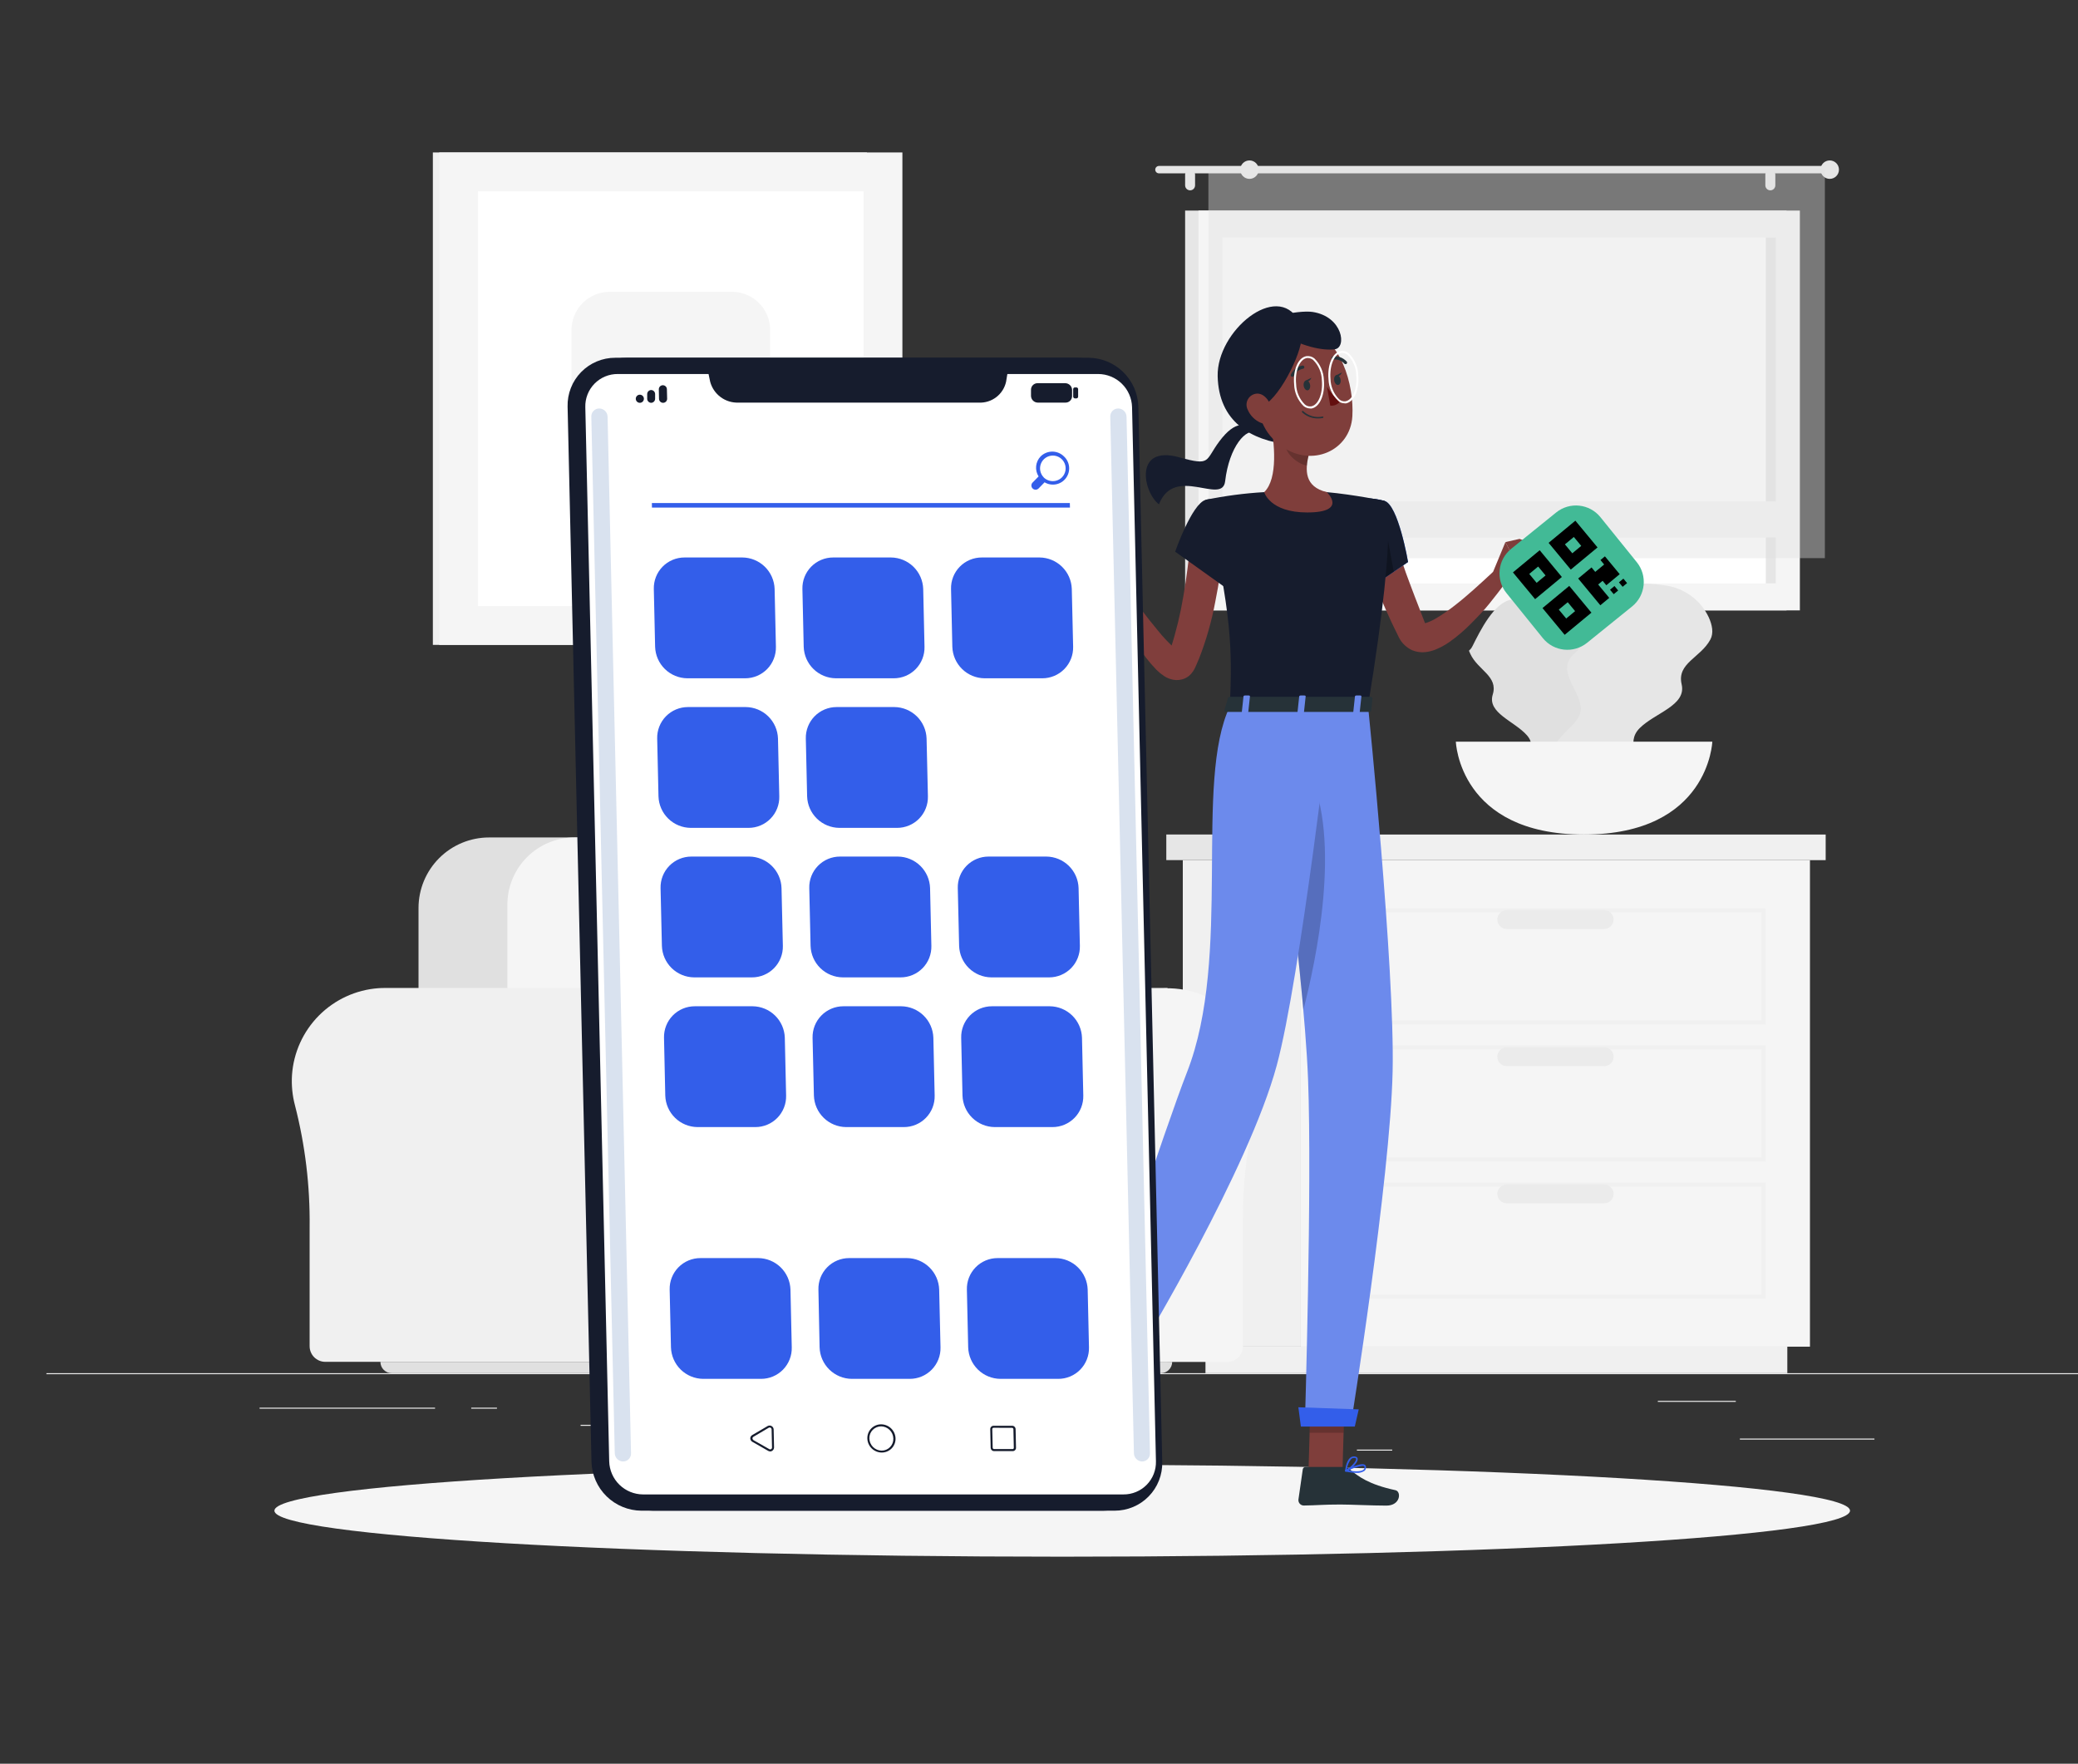 <?xml version="1.0" encoding="UTF-8" standalone="no"?>
<!DOCTYPE svg PUBLIC "-//W3C//DTD SVG 1.1//EN" "http://www.w3.org/Graphics/SVG/1.1/DTD/svg11.dtd">
<svg width="100%" height="100%" viewBox="0 0 522 443" version="1.1" xmlns="http://www.w3.org/2000/svg" xmlns:xlink="http://www.w3.org/1999/xlink" xml:space="preserve" xmlns:serif="http://www.serif.com/" style="fill-rule:evenodd;clip-rule:evenodd;stroke-linejoin:round;stroke-miterlimit:2;">
    <rect x="0" y="0" width="522" height="443" fill="#333333" stroke="none"/>
    <rect x="11.659" y="344.907" width="510.341" height="0.255" style="fill:rgb(235,235,235);fill-rule:nonzero;"/>
    <rect x="437.059" y="361.329" width="33.805" height="0.256" style="fill:rgb(235,235,235);fill-rule:nonzero;"/>
    <rect x="340.86" y="364.105" width="8.869" height="0.256" style="fill:rgb(235,235,235);fill-rule:nonzero;"/>
    <rect x="416.451" y="351.857" width="19.587" height="0.256" style="fill:rgb(235,235,235);fill-rule:nonzero;"/>
    <rect x="65.204" y="353.572" width="44.083" height="0.255" style="fill:rgb(235,235,235);fill-rule:nonzero;"/>
    <rect x="118.381" y="353.572" width="6.461" height="0.255" style="fill:rgb(235,235,235);fill-rule:nonzero;"/>
    <rect x="145.848" y="357.879" width="95.617" height="0.256" style="fill:rgb(235,235,235);fill-rule:nonzero;"/>
    <rect x="297.705" y="52.89" width="151.071" height="100.425" style="fill:rgb(230,230,230);fill-rule:nonzero;"/>
    <rect x="301.063" y="52.89" width="151.071" height="100.425" style="fill:rgb(245,245,245);fill-rule:nonzero;"/>
    <rect x="307.085" y="59.657" width="139.027" height="86.89" style="fill:white;fill-rule:nonzero;"/>
    <rect x="443.571" y="59.657" width="2.541" height="86.89" style="fill:rgb(230,230,230);fill-rule:nonzero;"/>
    <rect x="303.554" y="125.93" width="146.09" height="9.084" style="fill:rgb(245,245,245);fill-rule:nonzero;"/>
    <path d="M458.718,41.683L291.132,41.683C290.886,41.683 290.649,41.781 290.475,41.955C290.301,42.129 290.203,42.365 290.203,42.612C290.203,42.858 290.301,43.094 290.475,43.269C290.649,43.443 290.886,43.541 291.132,43.541L458.718,43.541C458.964,43.541 459.2,43.443 459.375,43.269C459.549,43.094 459.647,42.858 459.647,42.612C459.647,42.365 459.549,42.129 459.375,41.955C459.2,41.781 458.964,41.683 458.718,41.683Z" style="fill:rgb(230,230,230);fill-rule:nonzero;"/>
    <path d="M459.636,44.928C460.916,44.928 461.953,43.891 461.953,42.611C461.953,41.332 460.916,40.294 459.636,40.294C458.357,40.294 457.319,41.332 457.319,42.611C457.319,43.891 458.357,44.928 459.636,44.928Z" style="fill:rgb(230,230,230);fill-rule:nonzero;"/>
    <path d="M298.961,47.807C298.629,47.807 298.312,47.676 298.076,47.443C297.841,47.21 297.708,46.893 297.705,46.562L297.705,43.867C297.705,43.534 297.837,43.215 298.073,42.979C298.308,42.744 298.628,42.612 298.961,42.612C299.292,42.614 299.608,42.748 299.842,42.983C300.075,43.218 300.206,43.536 300.206,43.867L300.206,46.562C300.206,46.725 300.174,46.887 300.111,47.038C300.048,47.189 299.957,47.327 299.841,47.442C299.725,47.558 299.588,47.65 299.437,47.712C299.286,47.775 299.124,47.807 298.961,47.807Z" style="fill:rgb(230,230,230);fill-rule:nonzero;"/>
    <path d="M444.714,47.807C444.383,47.807 444.065,47.676 443.83,47.443C443.595,47.21 443.461,46.893 443.458,46.562L443.458,43.867C443.461,43.535 443.594,43.217 443.829,42.982C444.064,42.747 444.382,42.614 444.714,42.612C445.047,42.612 445.366,42.744 445.602,42.979C445.837,43.215 445.969,43.534 445.969,43.867L445.969,46.562C445.967,46.893 445.833,47.21 445.598,47.443C445.363,47.676 445.045,47.807 444.714,47.807Z" style="fill:rgb(230,230,230);fill-rule:nonzero;"/>
    <rect x="303.554" y="42.612" width="154.858" height="97.577" style="fill:rgb(224,224,224);fill-opacity:0.4;fill-rule:nonzero;"/>
    <path d="M313.873,44.928C315.152,44.928 316.19,43.891 316.19,42.611C316.19,41.332 315.152,40.294 313.873,40.294C312.593,40.294 311.556,41.332 311.556,42.611C311.556,43.891 312.593,44.928 313.873,44.928Z" style="fill:rgb(230,230,230);fill-rule:nonzero;"/>
    <path d="M397.191,157.877C399.906,161.633 395.15,165.022 399.069,168.911C402.988,172.8 397.834,176.392 396.936,180.516C396.038,184.639 402.039,186.538 402.56,191.641C403.08,196.745 393.731,202.869 393.731,202.869C393.731,202.869 387.066,201.236 384.657,196.377C382.248,191.519 386.698,188.212 383.545,184.66C380.391,181.108 373.552,179.066 374.981,174.453C376.41,169.84 371.235,168.329 369.357,164.246C368.724,162.858 369.102,163.858 369.888,162.297C371.858,158.377 375.287,151.355 379.615,150.63C388.719,149.038 393.394,152.61 397.191,157.877Z" style="fill:rgb(224,224,224);fill-rule:nonzero;"/>
    <path d="M398.661,151.691C395.282,155.774 400.416,159.857 395.599,164.062C390.781,168.267 396.395,172.615 397.069,177.331C397.742,182.046 390.812,183.833 389.801,189.579C388.791,195.326 398.885,202.848 398.885,202.848C398.885,202.848 406.561,201.429 409.684,196.081C412.807,190.732 408.031,186.731 411.909,182.873C415.788,179.015 423.678,177.198 422.433,171.88C421.187,166.563 427.169,165.226 429.639,160.653C430.527,159.01 430.118,156.978 429.24,155.039C428.236,152.912 426.716,151.068 424.82,149.674C422.924,148.281 420.711,147.381 418.38,147.057C412.379,146.118 403.407,145.965 398.661,151.691Z" style="fill:rgb(230,230,230);fill-rule:nonzero;"/>
    <path d="M430.139,186.293C430.139,186.293 429.312,209.616 397.905,209.616C366.499,209.616 365.713,186.293 365.713,186.293L430.139,186.293Z" style="fill:rgb(245,245,245);fill-rule:nonzero;"/>
    <rect x="297.123" y="216.036" width="29.641" height="122.206" style="fill:rgb(240,240,240);fill-rule:nonzero;"/>
    <rect x="302.819" y="338.252" width="146.162" height="6.655" style="fill:rgb(240,240,240);fill-rule:nonzero;"/>
    <rect x="326.764" y="216.045" width="127.902" height="122.207" style="fill:rgb(245,245,245);fill-rule:nonzero;"/>
    <path d="M443.53,291.739L337.9,291.739L337.9,262.548L443.53,262.548L443.53,291.739ZM338.92,290.719L442.509,290.719L442.509,263.569L338.92,263.569L338.92,290.719Z" style="fill:rgb(240,240,240);fill-rule:nonzero;"/>
    <path d="M443.53,326.187L337.9,326.187L337.9,297.006L443.53,297.006L443.53,326.187ZM338.92,325.167L442.509,325.167L442.509,298.027L338.92,298.027L338.92,325.167Z" style="fill:rgb(240,240,240);fill-rule:nonzero;"/>
    <path d="M402.988,267.784L378.492,267.784C377.868,267.781 377.269,267.532 376.828,267.09C376.386,266.649 376.137,266.051 376.134,265.426C376.134,264.8 376.382,264.199 376.824,263.755C377.266,263.311 377.866,263.061 378.492,263.058L402.988,263.058C403.615,263.061 404.214,263.311 404.656,263.755C405.098,264.199 405.346,264.8 405.346,265.426C405.344,266.051 405.094,266.649 404.653,267.09C404.211,267.532 403.613,267.781 402.988,267.784Z" style="fill:rgb(235,235,235);fill-rule:nonzero;"/>
    <path d="M443.53,257.291L337.9,257.291L337.9,228.14L443.53,228.14L443.53,257.291ZM338.92,256.27L442.509,256.27L442.509,229.161L338.92,229.161L338.92,256.27Z" style="fill:rgb(240,240,240);fill-rule:nonzero;"/>
    <path d="M402.988,233.336L378.492,233.336C377.867,233.331 377.268,233.079 376.827,232.636C376.386,232.193 376.137,231.594 376.134,230.968C376.137,230.344 376.386,229.745 376.828,229.304C377.269,228.862 377.868,228.613 378.492,228.61L402.988,228.61C403.613,228.613 404.211,228.862 404.653,229.304C405.094,229.745 405.344,230.344 405.346,230.968C405.344,231.594 405.095,232.193 404.653,232.636C404.212,233.079 403.614,233.331 402.988,233.336Z" style="fill:rgb(235,235,235);fill-rule:nonzero;"/>
    <path d="M402.988,302.242L378.492,302.242C377.867,302.237 377.268,301.985 376.827,301.542C376.386,301.099 376.137,300.5 376.134,299.874C376.137,299.25 376.386,298.652 376.828,298.21C377.269,297.769 377.868,297.519 378.492,297.517L402.988,297.517C403.613,297.519 404.211,297.769 404.653,298.21C405.094,298.652 405.344,299.25 405.346,299.874C405.344,300.5 405.095,301.099 404.653,301.542C404.212,301.985 403.614,302.237 402.988,302.242Z" style="fill:rgb(235,235,235);fill-rule:nonzero;"/>
    <rect x="326.764" y="209.615" width="131.852" height="6.431" style="fill:rgb(240,240,240);fill-rule:nonzero;"/>
    <rect x="292.979" y="209.605" width="33.785" height="6.431" style="fill:rgb(230,230,230);fill-rule:nonzero;"/>
    <rect x="108.736" y="38.294" width="109.029" height="123.686" style="fill:rgb(240,240,240);fill-rule:nonzero;"/>
    <rect x="110.338" y="38.294" width="116.348" height="123.686" style="fill:rgb(245,245,245);fill-rule:nonzero;"/>
    <rect x="120.086" y="48.042" width="96.852" height="104.191" style="fill:white;fill-rule:nonzero;"/>
    <path d="M193.463,117.376L193.463,82.898C193.463,77.593 189.163,73.293 183.858,73.293L153.166,73.293C147.862,73.293 143.562,77.593 143.562,82.898L143.562,117.376C143.562,122.681 147.862,126.981 153.166,126.981L183.858,126.981C189.163,126.981 193.463,122.681 193.463,117.376Z" style="fill:rgb(245,245,245);fill-rule:nonzero;"/>
    <path d="M213.213,248.156C212.672,248.156 212.121,248.156 211.57,248.207C208.125,248.459 204.779,249.467 201.769,251.161C198.759,252.854 196.159,255.191 194.156,258.004C192.153,260.817 190.795,264.038 190.179,267.436C189.564,270.835 189.706,274.327 190.595,277.664C193.153,287.628 194.389,297.886 194.269,308.172L194.269,338.119C194.269,339.162 194.683,340.163 195.42,340.901C196.156,341.64 197.156,342.056 198.199,342.059L293.286,342.059L293.286,248.156L213.213,248.156Z" style="fill:rgb(240,240,240);fill-rule:nonzero;"/>
    <path d="M316.7,271.571C316.69,268.241 315.97,264.952 314.588,261.923C313.206,258.894 311.193,256.194 308.685,254.004C306.177,251.814 303.231,250.184 300.043,249.223C296.855,248.263 293.498,247.993 290.198,248.432C286.897,248.871 283.728,250.009 280.902,251.77C278.076,253.531 275.659,255.874 273.81,258.644C271.962,261.413 270.725,264.545 270.183,267.83C269.641,271.116 269.806,274.479 270.667,277.695C273.226,287.659 274.461,297.917 274.342,308.203L274.342,338.15C274.34,338.667 274.441,339.179 274.638,339.657C274.835,340.135 275.124,340.569 275.489,340.935C275.854,341.301 276.288,341.592 276.765,341.79C277.242,341.988 277.754,342.09 278.271,342.09L308.289,342.09C308.807,342.09 309.319,341.988 309.797,341.79C310.275,341.592 310.71,341.302 311.075,340.936C311.441,340.57 311.731,340.136 311.929,339.658C312.127,339.18 312.229,338.668 312.229,338.15L312.229,306.407C312.144,296.761 313.363,287.147 315.853,277.828C316.416,275.79 316.701,273.685 316.7,271.571Z" style="fill:rgb(245,245,245);fill-rule:nonzero;"/>
    <rect x="175.672" y="285.044" width="85.34" height="57.015" style="fill:rgb(240,240,240);fill-rule:nonzero;"/>
    <path d="M122.852,210.35L201.638,210.35C203.965,210.35 206.269,210.808 208.419,211.699C210.569,212.589 212.522,213.895 214.168,215.54C215.813,217.185 217.118,219.139 218.009,221.288C218.899,223.438 219.357,225.742 219.357,228.069L219.357,297.935L105.133,297.935L105.133,228.069C105.133,223.37 107,218.863 110.323,215.54C113.646,212.217 118.152,210.35 122.852,210.35Z" style="fill:rgb(224,224,224);fill-rule:nonzero;"/>
    <path d="M144.348,210.35L224.839,210.35C229.313,210.35 233.605,212.128 236.769,215.292C239.933,218.456 241.711,222.747 241.711,227.222L241.711,297.935L127.455,297.935L127.455,227.212C127.457,224.995 127.895,222.801 128.744,220.754C129.594,218.706 130.839,216.847 132.408,215.281C133.977,213.715 135.838,212.474 137.887,211.628C139.936,210.781 142.131,210.347 144.348,210.35Z" style="fill:rgb(245,245,245);fill-rule:nonzero;"/>
    <path d="M181.255,279.838L259.919,279.838C261.273,279.838 262.571,280.376 263.528,281.333C264.485,282.29 265.023,283.588 265.023,284.942L265.023,297.874C265.023,299.227 264.485,300.525 263.528,301.482C262.571,302.44 261.273,302.977 259.919,302.977L181.255,302.977C180.847,302.977 180.455,302.815 180.166,302.526C179.876,302.237 179.714,301.845 179.714,301.436L179.714,281.369C179.717,280.962 179.88,280.573 180.169,280.286C180.458,279.999 180.848,279.838 181.255,279.838Z" style="fill:rgb(224,224,224);fill-rule:nonzero;"/>
    <path d="M96.723,248.156C96.182,248.156 95.63,248.156 95.079,248.207C89.434,248.615 84.126,251.049 80.133,255.061C76.14,259.073 73.73,264.392 73.349,270.04C73.188,272.605 73.443,275.18 74.104,277.664C76.663,287.628 77.898,297.886 77.779,308.172L77.779,338.119C77.777,338.636 77.878,339.148 78.075,339.626C78.272,340.104 78.561,340.538 78.926,340.904C79.291,341.27 79.725,341.561 80.202,341.759C80.68,341.957 81.191,342.059 81.708,342.059L176.785,342.059L176.785,248.156L96.723,248.156Z" style="fill:rgb(240,240,240);fill-rule:nonzero;"/>
    <path d="M200.209,271.571C200.199,268.241 199.479,264.952 198.097,261.923C196.715,258.894 194.703,256.194 192.195,254.004C189.687,251.814 186.74,250.184 183.552,249.223C180.364,248.263 177.008,247.993 173.707,248.432C170.407,248.871 167.238,250.009 164.412,251.77C161.586,253.531 159.168,255.874 157.32,258.644C155.471,261.413 154.235,264.545 153.693,267.83C153.151,271.116 153.316,274.479 154.177,277.695C156.727,287.66 157.959,297.917 157.841,308.203L157.841,338.15C157.841,338.668 157.943,339.18 158.141,339.658C158.339,340.136 158.629,340.57 158.995,340.936C159.361,341.302 159.795,341.592 160.273,341.79C160.751,341.988 161.263,342.09 161.781,342.09L191.799,342.09C192.316,342.09 192.828,341.988 193.305,341.79C193.783,341.592 194.216,341.301 194.581,340.935C194.946,340.569 195.236,340.135 195.432,339.657C195.629,339.179 195.73,338.667 195.729,338.15L195.729,306.407C195.642,296.76 196.864,287.146 199.362,277.828C199.925,275.79 200.21,273.685 200.209,271.571Z" style="fill:rgb(245,245,245);fill-rule:nonzero;"/>
    <path d="M291.612,344.907L98.417,344.907C98.042,344.908 97.671,344.835 97.324,344.693C96.977,344.55 96.662,344.341 96.397,344.076C96.131,343.812 95.92,343.497 95.777,343.151C95.633,342.805 95.559,342.434 95.559,342.059L294.459,342.059C294.459,342.814 294.159,343.539 293.625,344.073C293.091,344.607 292.367,344.907 291.612,344.907Z" style="fill:rgb(224,224,224);fill-rule:nonzero;"/>
    <path d="M266.829,391.001C376.127,391.001 464.73,385.828 464.73,379.447C464.73,373.066 376.127,367.893 266.829,367.893C157.532,367.893 68.929,373.066 68.929,379.447C68.929,385.828 157.532,391.001 266.829,391.001Z" style="fill:rgb(245,245,245);fill-rule:nonzero;"/>
    <path d="M326.233,80.519C329.152,85.786 329.397,107.292 323.988,111.701C314.046,110.609 306.136,105.802 305.881,94.482C305.625,83.163 320.732,70.619 326.233,80.519Z" style="fill:rgb(22,28,45);fill-rule:nonzero;"/>
    <path d="M315.72,108.721C313.107,107.19 308.759,112.232 307.759,120.877C307.044,127.002 295.041,116.652 291.132,126.675C287.11,123.613 284.793,111.681 296.235,114.866C304.329,117.101 302.625,115.754 306.36,110.783C310.28,105.577 313.229,105.945 315.72,108.721Z" style="fill:rgb(22,28,45);fill-rule:nonzero;"/>
    <path d="M350.148,134.86L351.076,137.769C351.403,138.79 351.75,139.811 352.097,140.78C352.781,142.822 353.495,144.863 354.251,146.823C355.006,148.782 355.751,150.844 356.558,152.845L357.731,155.907L358.027,156.662L358.099,156.836C357.973,156.725 357.827,156.639 357.67,156.58C357.445,156.499 357.354,156.58 357.486,156.58C357.732,156.581 357.977,156.543 358.211,156.468C359.012,156.215 359.783,155.873 360.508,155.448C362.245,154.428 363.909,153.289 365.488,152.038C367.142,150.752 368.765,149.374 370.347,147.956C371.929,146.537 373.552,145.057 375.093,143.608L378.227,146.261C376.92,148.139 375.532,149.854 374.144,151.6C372.756,153.345 371.163,154.978 369.551,156.601C367.892,158.293 366.089,159.836 364.162,161.214C363.054,161.991 361.862,162.642 360.61,163.154C359.821,163.471 358.994,163.684 358.15,163.786C356.996,163.93 355.825,163.771 354.751,163.327C353.359,162.688 352.212,161.613 351.485,160.265L351.219,159.714L350.852,158.969C350.362,157.948 349.831,156.927 349.403,155.968C348.474,153.927 347.545,151.885 346.708,149.844C345.871,147.803 345.024,145.7 344.248,143.597C343.87,142.577 343.513,141.464 343.156,140.392C342.799,139.321 342.482,138.269 342.135,137.014L350.148,134.86Z" style="fill:rgb(128,62,60);fill-rule:nonzero;"/>
    <path d="M347.739,125.797C351.25,126.695 353.71,141.169 353.71,141.169L344.023,147.762C344.023,147.762 334.725,133.156 337.43,129.288C340.247,125.266 342.605,124.491 347.739,125.797Z" style="fill:rgb(64,123,255);fill-rule:nonzero;"/>
    <path d="M347.739,125.797C351.25,126.695 353.71,141.169 353.71,141.169L344.023,147.762C344.023,147.762 334.725,133.156 337.43,129.288C340.247,125.266 342.605,124.491 347.739,125.797Z" style="fill:rgb(22,28,45);fill-rule:nonzero;"/>
    <path d="M347.422,129.032L350.117,143.618L344.677,147.313L347.422,129.032Z" style="fill-opacity:0.3;fill-rule:nonzero;"/>
    <path d="M374.93,143.955L378.165,136.157L382.156,143.955C382.156,143.955 379.564,147.834 376.145,146.884L374.93,143.955Z" style="fill:rgb(127,62,59);fill-rule:nonzero;"/>
    <path d="M381.727,135.351L386.862,137.412L382.156,143.955L378.165,136.157L381.727,135.351Z" style="fill:rgb(127,62,59);fill-rule:nonzero;"/>
    <path d="M390.913,128.723L379.615,137.849C376.216,140.595 375.687,145.575 378.432,148.974L387.558,160.272C390.304,163.671 395.284,164.2 398.683,161.455L409.981,152.329C413.38,149.583 413.909,144.603 411.164,141.204L402.037,129.906C399.292,126.507 394.312,125.978 390.913,128.723Z" style="fill:rgb(66,186,150);fill-rule:nonzero;"/>
    <path d="M328.703,369.454L337.236,369.454L337.808,349.684L329.275,349.684L328.703,369.454Z" style="fill:rgb(127,62,59);fill-rule:nonzero;"/>
    <path d="M271.422,343.988L279.271,347.336L289.539,330.229L281.69,326.881L271.422,343.988Z" style="fill:rgb(127,62,59);fill-rule:nonzero;"/>
    <path d="M280.772,346.173L272.606,341.151C272.467,341.061 272.299,341.026 272.135,341.053C271.971,341.079 271.823,341.165 271.718,341.294L266.819,347.183C266.695,347.336 266.605,347.514 266.556,347.705C266.507,347.895 266.499,348.094 266.534,348.288C266.569,348.482 266.646,348.666 266.758,348.828C266.871,348.989 267.017,349.125 267.187,349.225C270.065,350.929 271.545,351.603 275.138,353.807C277.342,355.175 280.435,357.38 283.487,359.258C286.539,361.136 288.59,358.237 287.457,357.165C282.507,352.44 282.65,350.194 281.721,347.398C281.559,346.89 281.223,346.456 280.772,346.173Z" style="fill:rgb(38,50,56);fill-rule:nonzero;"/>
    <path d="M337.532,368.465L327.938,368.465C327.774,368.463 327.615,368.521 327.491,368.628C327.367,368.735 327.286,368.884 327.264,369.046L326.172,376.64C326.15,376.832 326.169,377.026 326.228,377.209C326.287,377.393 326.385,377.562 326.514,377.705C326.644,377.848 326.802,377.961 326.979,378.038C327.156,378.115 327.347,378.154 327.539,378.151C330.877,378.1 332.49,377.896 336.726,377.896C339.318,377.896 344.687,378.171 348.27,378.171C351.852,378.171 352.046,374.63 350.556,374.303C343.86,372.864 341.227,370.884 338.981,368.995C338.577,368.65 338.063,368.462 337.532,368.465Z" style="fill:rgb(38,50,56);fill-rule:nonzero;"/>
    <path d="M337.808,349.694L337.512,359.88L328.979,359.88L329.265,349.694L337.808,349.694Z" style="fill-opacity:0.2;fill-rule:nonzero;"/>
    <path d="M281.68,326.892L289.539,330.229L284.242,339.048L276.383,335.7L281.68,326.892Z" style="fill-opacity:0.2;fill-rule:nonzero;"/>
    <path d="M347.739,125.797C347.739,125.797 351.822,127.226 343.656,177.311L308.953,177.311C309.535,163.205 309.545,154.509 302.829,125.552C307.681,124.548 312.6,123.9 317.547,123.613C322.787,123.235 328.047,123.235 333.286,123.613C340.074,124.225 347.739,125.797 347.739,125.797Z" style="fill:rgb(22,28,45);fill-rule:nonzero;"/>
    <path d="M319.129,105.883C320.15,110.987 321.109,120.234 317.567,123.613C317.567,123.613 318.956,128.716 328.366,128.716C338.706,128.716 333.306,123.613 333.306,123.613C327.662,122.265 327.805,118.07 328.785,114.141L319.129,105.883Z" style="fill:rgb(127,62,59);fill-rule:nonzero;"/>
    <path d="M323.069,109.251L328.785,114.13C328.542,115.046 328.381,115.982 328.305,116.927C326.141,116.611 323.202,114.243 322.946,111.987C322.822,111.075 322.863,110.148 323.069,109.251Z" style="fill-opacity:0.2;fill-rule:nonzero;"/>
    <path d="M314.454,96.84C316.424,105.077 317.088,108.608 322.048,112.15C329.499,117.468 339.186,113.242 339.716,104.577C340.186,96.779 336.879,84.622 328.142,82.744C326.219,82.319 324.22,82.392 322.334,82.958C320.448,83.523 318.737,84.561 317.366,85.974C315.994,87.386 315.006,89.126 314.497,91.028C313.987,92.93 313.973,94.931 314.454,96.84Z" style="fill:rgb(127,62,59);fill-rule:nonzero;"/>
    <path d="M337.94,91.461C338,91.473 338.061,91.471 338.12,91.455C338.178,91.439 338.232,91.41 338.277,91.369C338.352,91.293 338.394,91.19 338.394,91.083C338.394,90.977 338.352,90.874 338.277,90.798C337.842,90.327 337.302,89.965 336.701,89.741C336.099,89.518 335.454,89.439 334.817,89.512C334.711,89.534 334.618,89.596 334.557,89.686C334.496,89.775 334.472,89.885 334.49,89.991C334.512,90.097 334.575,90.189 334.665,90.248C334.755,90.307 334.865,90.329 334.97,90.308C335.473,90.251 335.981,90.315 336.455,90.492C336.928,90.669 337.353,90.956 337.695,91.328C337.758,91.401 337.845,91.448 337.94,91.461Z" style="fill:rgb(38,50,56);fill-rule:nonzero;"/>
    <path d="M337.726,101.301C337.128,101.289 336.551,101.073 336.093,100.688C334.634,99.251 333.785,97.306 333.725,95.258C333.408,91.584 334.746,88.471 336.879,88.165C337.227,88.12 337.581,88.149 337.917,88.251C338.253,88.353 338.564,88.525 338.828,88.757C340.288,90.194 341.136,92.139 341.196,94.187C341.523,97.851 340.176,100.974 338.053,101.331C337.943,101.331 337.834,101.321 337.726,101.301ZM337.256,88.644L336.95,88.644C335.154,88.91 333.939,91.849 334.225,95.197C334.266,97.116 335.049,98.945 336.409,100.3C336.62,100.489 336.868,100.63 337.137,100.714C337.406,100.799 337.691,100.825 337.971,100.79C339.767,100.525 341.033,97.585 340.696,94.238C340.655,92.318 339.872,90.489 338.512,89.134C338.158,88.839 337.717,88.667 337.256,88.644Z" style="fill:white;fill-rule:nonzero;"/>
    <path d="M343.656,177.311C343.656,177.311 350.393,243.064 349.831,269.091C349.249,296.159 339.328,357.89 339.328,357.89L327.784,357.89C327.784,357.89 329.612,297.721 328.591,271.132C327.478,242.145 318.272,177.291 318.272,177.291L343.656,177.311Z" style="fill:rgb(108,138,236);fill-rule:nonzero;"/>
    <path d="M326.784,358.318L340.329,358.318L341.319,354.001L326.151,353.47L326.784,358.318Z" style="fill:rgb(51,94,234);fill-rule:nonzero;"/>
    <path d="M328.703,193.672C337.256,210.789 330.418,242.042 327.407,253.658C325.855,236.204 323.253,214.872 321.232,199.184C322.518,190.375 324.773,185.772 328.703,193.672Z" style="fill-opacity:0.2;fill-rule:nonzero;"/>
    <path d="M334.501,177.311C334.501,177.311 326.652,245.696 320.721,267.61C313.679,293.668 286.906,338.037 286.906,338.037L276.199,333.485C276.199,333.485 292.775,283.104 298.154,269.376C309.647,240.083 299.808,196.428 308.994,177.311L334.501,177.311Z" style="fill:rgb(108,138,236);fill-rule:nonzero;"/>
    <path d="M274.729,333.516L288.019,339.171L291.203,335.598L275.883,328.239L274.729,333.516Z" style="fill:rgb(64,123,255);fill-rule:nonzero;"/>
    <path d="M327.488,96.953C327.611,97.626 328.07,98.116 328.509,98.034C328.948,97.953 329.213,97.34 329.101,96.667C328.989,95.993 328.519,95.503 328.08,95.575C327.642,95.646 327.376,96.269 327.488,96.953Z" style="fill:rgb(38,50,56);fill-rule:nonzero;"/>
    <path d="M335.154,95.605C335.276,96.279 335.736,96.769 336.174,96.687C336.613,96.605 336.879,95.993 336.756,95.319C336.634,94.646 336.185,94.156 335.736,94.227C335.286,94.299 335.042,94.921 335.154,95.605Z" style="fill:rgb(38,50,56);fill-rule:nonzero;"/>
    <path d="M335.552,94.309L337.103,93.543C337.103,93.543 336.491,94.962 335.552,94.309Z" style="fill:rgb(38,50,56);fill-rule:nonzero;"/>
    <path d="M333.337,97.126C334.211,98.565 335.279,99.877 336.511,101.025C336.209,101.332 335.843,101.57 335.439,101.722C335.036,101.873 334.604,101.935 334.174,101.903L333.337,97.126Z" style="fill:rgb(99,15,15);fill-rule:nonzero;"/>
    <path d="M331.132,105.098C331.519,105.098 331.905,105.063 332.286,104.996C332.338,104.986 332.385,104.956 332.415,104.912C332.446,104.868 332.458,104.814 332.449,104.761C332.443,104.73 332.429,104.701 332.408,104.677C332.388,104.653 332.363,104.634 332.333,104.622C332.304,104.609 332.273,104.605 332.241,104.608C332.21,104.611 332.179,104.621 332.153,104.638C331.312,104.804 330.445,104.77 329.62,104.537C328.795,104.305 328.037,103.882 327.407,103.301C327.39,103.278 327.368,103.258 327.343,103.243C327.318,103.228 327.29,103.219 327.261,103.216C327.232,103.213 327.203,103.216 327.175,103.225C327.147,103.234 327.122,103.249 327.101,103.269C327.079,103.289 327.062,103.313 327.051,103.34C327.04,103.367 327.035,103.396 327.036,103.425C327.037,103.455 327.044,103.483 327.057,103.509C327.07,103.536 327.088,103.559 327.111,103.577C328.2,104.592 329.644,105.138 331.132,105.098Z" style="fill:rgb(38,50,56);fill-rule:nonzero;"/>
    <path d="M326.937,84.694C327.09,88.624 320.905,101.239 316.445,102.219C310.974,98.647 309.443,92.39 312.627,85.715C315.812,79.04 326.651,77.294 326.937,84.694Z" style="fill:rgb(22,28,45);fill-rule:nonzero;"/>
    <path d="M329.754,78.356C326.294,77.815 314.444,79.805 320.793,83.459C327.141,87.113 332.194,88.103 335.276,87.736C338.359,87.368 337.369,79.54 329.754,78.356Z" style="fill:rgb(22,28,45);fill-rule:nonzero;"/>
    <path d="M313.413,102.872C314.043,104.384 315.247,105.585 316.761,106.21C318.803,107.027 320.017,105.281 319.66,103.26C319.344,101.433 317.904,98.81 315.792,98.861C315.329,98.882 314.879,99.017 314.482,99.255C314.085,99.493 313.754,99.826 313.518,100.224C313.282,100.622 313.149,101.072 313.131,101.535C313.112,101.997 313.21,102.457 313.413,102.872Z" style="fill:rgb(127,62,59);fill-rule:nonzero;"/>
    <path d="M324.753,94.625C324.805,94.61 324.854,94.583 324.896,94.548C324.938,94.513 324.973,94.47 324.998,94.421C325.211,93.962 325.531,93.559 325.93,93.247C326.329,92.934 326.797,92.721 327.294,92.625C327.348,92.62 327.4,92.604 327.447,92.579C327.494,92.553 327.535,92.518 327.569,92.476C327.602,92.434 327.627,92.386 327.641,92.335C327.655,92.283 327.659,92.229 327.652,92.176C327.647,92.122 327.631,92.071 327.605,92.023C327.58,91.976 327.545,91.935 327.503,91.902C327.461,91.868 327.413,91.844 327.361,91.829C327.31,91.815 327.256,91.811 327.203,91.819C326.571,91.929 325.975,92.19 325.465,92.579C324.955,92.968 324.547,93.474 324.273,94.054C324.249,94.102 324.234,94.155 324.23,94.208C324.226,94.262 324.233,94.316 324.25,94.368C324.267,94.419 324.294,94.466 324.33,94.507C324.365,94.548 324.408,94.581 324.457,94.605C324.55,94.647 324.655,94.654 324.753,94.625Z" style="fill:rgb(38,50,56);fill-rule:nonzero;"/>
    <path d="M329.091,102.597C328.492,102.58 327.916,102.361 327.458,101.974C325.999,100.537 325.15,98.592 325.09,96.544C324.773,92.88 326.111,89.757 328.234,89.45C328.583,89.41 328.938,89.442 329.275,89.544C329.612,89.646 329.924,89.815 330.193,90.042C331.651,91.481 332.499,93.426 332.561,95.473C332.878,99.147 331.541,102.26 329.418,102.617L329.091,102.597ZM328.57,89.93L328.315,89.93C326.519,90.196 325.253,93.135 325.59,96.483C325.632,98.402 326.414,100.231 327.774,101.586C327.984,101.775 328.232,101.917 328.502,102.001C328.771,102.086 329.056,102.111 329.336,102.076C331.132,101.821 332.347,98.882 332.061,95.524C332.018,93.605 331.235,91.776 329.877,90.42C329.505,90.106 329.037,89.93 328.55,89.92L328.57,89.93Z" style="fill:white;fill-rule:nonzero;"/>
    <path d="M307.269,136.616C306.927,141.503 306.262,146.362 305.278,151.161C304.369,156.042 303.002,160.826 301.196,165.451L300.43,167.216L300.236,167.655C300.17,167.809 300.095,167.959 300.012,168.104C299.918,168.291 299.809,168.468 299.685,168.635C299.404,169.065 299.06,169.451 298.664,169.778C298.166,170.173 297.593,170.465 296.98,170.636C296.001,170.906 294.963,170.877 294,170.554C293.432,170.375 292.893,170.117 292.397,169.789C291.707,169.33 291.064,168.803 290.478,168.217C288.682,166.343 287.082,164.291 285.702,162.093C283.096,157.996 280.78,153.723 278.771,149.303L282.333,147.262C285.11,151.008 287.896,154.836 290.836,158.337C292.173,160.014 293.652,161.575 295.255,163.001C295.526,163.236 295.824,163.439 296.143,163.603C296.225,163.603 296.286,163.603 296.143,163.603C295.74,163.483 295.311,163.483 294.908,163.603C293.398,164.052 293.224,165.389 293.541,164.359L294.102,162.817C295.482,158.523 296.542,154.132 297.276,149.681C298.052,145.2 298.644,140.495 299.073,136.075L307.269,136.616Z" style="fill:rgb(128,62,60);fill-rule:nonzero;"/>
    <path d="M302.849,125.552C299.379,126.572 295.204,138.565 295.204,138.565L308.677,148.2C308.677,148.2 313.587,138.218 312.127,133.727C310.606,129.052 306.81,124.347 302.849,125.552Z" style="fill:rgb(22,28,45);fill-rule:nonzero;"/>
    <path d="M284.232,349.418C284.398,349.361 284.548,349.267 284.672,349.143C284.795,349.019 284.889,348.869 284.947,348.704C285.011,348.599 285.044,348.479 285.044,348.357C285.044,348.234 285.011,348.114 284.947,348.009C284.334,347.111 281.252,347.183 280.864,347.193C280.825,347.194 280.786,347.205 280.754,347.227C280.721,347.249 280.696,347.28 280.68,347.315C280.66,347.348 280.65,347.385 280.65,347.423C280.65,347.46 280.66,347.498 280.68,347.53C281.486,348.336 282.997,349.653 284.059,349.449L284.232,349.418ZM281.364,347.56C282.599,347.56 284.252,347.734 284.569,348.214C284.599,348.259 284.615,348.312 284.615,348.367C284.615,348.421 284.599,348.475 284.569,348.52C284.527,348.643 284.455,348.754 284.358,348.841C284.262,348.929 284.145,348.99 284.018,349.02C283.456,349.163 282.476,348.581 281.364,347.56Z" style="fill:rgb(64,123,255);fill-rule:nonzero;"/>
    <path d="M282.272,347.347C283.211,347.051 284.201,346.53 284.426,345.948C284.479,345.797 284.48,345.632 284.428,345.48C284.376,345.328 284.275,345.198 284.14,345.111C284.02,345.011 283.878,344.939 283.726,344.902C283.574,344.865 283.415,344.863 283.262,344.897C282.048,345.111 280.751,347.193 280.69,347.285C280.675,347.317 280.667,347.352 280.667,347.387C280.667,347.423 280.675,347.458 280.69,347.489C280.707,347.521 280.732,347.547 280.763,347.565C280.793,347.583 280.828,347.592 280.864,347.592C281.342,347.578 281.817,347.496 282.272,347.347ZM283.211,345.305L283.334,345.305C283.43,345.285 283.529,345.287 283.624,345.31C283.719,345.333 283.808,345.376 283.885,345.438C284.089,345.601 284.079,345.724 284.038,345.816C283.834,346.377 282.282,347.051 281.251,347.183C281.726,346.399 282.403,345.758 283.211,345.326L283.211,345.305Z" style="fill:rgb(64,123,255);fill-rule:nonzero;"/>
    <path d="M340.737,369.954C341.456,370.012 342.174,369.828 342.778,369.434C342.919,369.307 343.025,369.147 343.088,368.969C343.15,368.791 343.167,368.599 343.136,368.413C343.13,368.303 343.095,368.196 343.036,368.103C342.977,368.011 342.896,367.934 342.799,367.882C341.778,367.31 338.349,369.046 337.961,369.24C337.924,369.261 337.895,369.293 337.877,369.331C337.859,369.369 337.853,369.412 337.859,369.454C337.863,369.496 337.882,369.535 337.911,369.564C337.941,369.594 337.98,369.613 338.022,369.617C338.914,369.819 339.823,369.932 340.737,369.954ZM342.258,368.188C342.388,368.181 342.517,368.206 342.635,368.26C342.674,368.283 342.707,368.316 342.73,368.355C342.753,368.395 342.766,368.439 342.768,368.484C342.785,368.603 342.772,368.723 342.731,368.835C342.69,368.947 342.622,369.048 342.533,369.127C342.013,369.597 340.614,369.678 338.726,369.362C339.828,368.772 341.022,368.375 342.258,368.188Z" style="fill:rgb(51,94,234);fill-rule:nonzero;"/>
    <path d="M338.093,369.658L338.175,369.658C339.196,369.199 341.237,367.362 341.043,366.392C341.043,366.157 340.849,365.882 340.288,365.821C340.087,365.797 339.883,365.816 339.69,365.876C339.497,365.936 339.318,366.035 339.165,366.168C338.093,367.066 337.9,369.362 337.889,369.454C337.884,369.489 337.888,369.526 337.903,369.558C337.917,369.591 337.941,369.619 337.971,369.638C338.008,369.658 338.052,369.665 338.093,369.658ZM340.125,366.198L340.257,366.198C340.625,366.198 340.645,366.392 340.655,366.433C340.747,367.015 339.38,368.474 338.349,369.097C338.426,368.128 338.804,367.207 339.431,366.464C339.62,366.291 339.868,366.196 340.125,366.198Z" style="fill:rgb(51,94,234);fill-rule:nonzero;"/>
    <path d="M308.473,175.279L307.585,178.341C307.463,178.576 307.748,178.821 308.146,178.821L343.87,178.821C344.177,178.821 344.442,178.668 344.462,178.474L344.769,175.412C344.769,175.198 344.524,175.014 344.177,175.014L309.034,175.014C308.926,175.007 308.818,175.028 308.72,175.074C308.621,175.121 308.537,175.191 308.473,175.279Z" style="fill:rgb(38,50,56);fill-rule:nonzero;"/>
    <path d="M313.189,179.199L312.25,179.199C312.056,179.199 311.913,179.107 311.933,178.985L312.372,174.902C312.372,174.79 312.546,174.688 312.74,174.688L313.679,174.688C313.862,174.688 314.005,174.79 313.995,174.902L313.556,178.985C313.536,179.148 313.373,179.199 313.189,179.199Z" style="fill:rgb(108,138,236);fill-rule:nonzero;"/>
    <path d="M341.186,179.199L340.247,179.199C340.063,179.199 339.92,179.107 339.931,178.985L340.37,174.902C340.37,174.79 340.543,174.688 340.737,174.688L341.676,174.688C341.86,174.688 342.003,174.79 341.992,174.902L341.554,178.985C341.533,179.148 341.339,179.199 341.186,179.199Z" style="fill:rgb(108,138,236);fill-rule:nonzero;"/>
    <path d="M327.182,179.199L326.243,179.199C326.059,179.199 325.917,179.107 325.927,178.985L326.366,174.902C326.366,174.79 326.549,174.688 326.733,174.688L327.672,174.688C327.866,174.688 328.009,174.79 327.989,174.902L327.55,178.985C327.539,179.148 327.376,179.199 327.182,179.199Z" style="fill:rgb(108,138,236);fill-rule:nonzero;"/>
    <path d="M327.886,95.646L329.438,94.891C329.438,94.891 328.826,96.309 327.886,95.646Z" style="fill:rgb(38,50,56);fill-rule:nonzero;"/>
    <path d="M279.22,150.447L271.055,146.109L279.108,142.883C279.108,142.883 283.344,146.364 282.66,149.844L279.22,150.447Z" style="fill:rgb(127,62,59);fill-rule:nonzero;"/>
    <path d="M268.177,139.546L275.066,137.208L280.149,143.843L271.086,146.109L268.177,139.546Z" style="fill:rgb(127,62,59);fill-rule:nonzero;"/>
    <path d="M270.545,89.86L154.554,89.86C152.958,89.856 151.377,90.173 149.905,90.791C148.433,91.409 147.099,92.315 145.983,93.457C144.867,94.599 143.991,95.952 143.407,97.438C142.823,98.924 142.542,100.512 142.582,102.108L148.583,367.199C148.684,370.465 150.045,373.566 152.382,375.849C154.719,378.133 157.85,379.423 161.117,379.448L277.098,379.448C278.694,379.451 280.275,379.134 281.747,378.516C283.219,377.898 284.553,376.992 285.669,375.85C286.785,374.709 287.661,373.355 288.245,371.869C288.829,370.383 289.11,368.796 289.07,367.199L283.069,102.108C282.971,98.843 281.612,95.743 279.276,93.459C276.941,91.175 273.811,89.885 270.545,89.86Z" style="fill:rgb(22,28,45);fill-rule:nonzero;"/>
    <path d="M273.433,89.859L157.412,89.859C155.816,89.855 154.236,90.172 152.764,90.79C151.293,91.408 149.96,92.315 148.845,93.457C147.729,94.599 146.855,95.952 146.271,97.438C145.688,98.924 145.409,100.511 145.45,102.107L151.492,367.198C151.59,370.464 152.949,373.564 155.285,375.848C157.62,378.132 160.75,379.422 164.016,379.447L279.996,379.447C281.592,379.45 283.173,379.133 284.645,378.515C286.116,377.897 287.449,376.991 288.564,375.849C289.679,374.707 290.554,373.353 291.137,371.867C291.72,370.382 292,368.794 291.959,367.198L285.957,102.107C285.859,98.842 284.5,95.742 282.165,93.458C279.829,91.174 276.7,89.884 273.433,89.859Z" style="fill:rgb(22,28,45);fill-rule:nonzero;"/>
    <path d="M153.034,367.046L147.032,102.26C147.002,101.172 147.191,100.09 147.589,99.077C147.986,98.064 148.584,97.142 149.347,96.365C150.109,95.589 151.02,94.974 152.025,94.557C153.03,94.141 154.109,93.932 155.197,93.942L275.873,93.942C278.093,93.951 280.222,94.825 281.809,96.378C283.396,97.931 284.317,100.04 284.375,102.26L290.377,367.046C290.405,368.133 290.215,369.215 289.817,370.227C289.419,371.239 288.821,372.161 288.059,372.937C287.297,373.713 286.386,374.328 285.382,374.745C284.377,375.162 283.299,375.373 282.211,375.364L161.536,375.364C159.315,375.354 157.186,374.48 155.599,372.928C154.012,371.375 153.092,369.265 153.034,367.046Z" style="fill:white;fill-rule:nonzero;"/>
    <path d="M193.463,364.555C193.295,364.554 193.131,364.512 192.983,364.432L188.972,362.136C188.825,362.049 188.703,361.927 188.615,361.781C188.528,361.635 188.479,361.469 188.472,361.299C188.47,361.127 188.514,360.957 188.601,360.808C188.687,360.659 188.812,360.536 188.962,360.452L192.871,358.166C193.019,358.092 193.183,358.056 193.348,358.059C193.514,358.063 193.676,358.107 193.82,358.188C193.965,358.268 194.088,358.382 194.179,358.521C194.269,358.659 194.325,358.817 194.341,358.982L194.443,363.555C194.443,363.825 194.335,364.085 194.144,364.276C193.952,364.468 193.693,364.575 193.422,364.575L193.463,364.555ZM189.217,361.697L193.238,363.983C193.309,364.025 193.39,364.048 193.472,364.048C193.554,364.048 193.635,364.026 193.706,363.985C193.777,363.943 193.836,363.883 193.875,363.811C193.915,363.739 193.935,363.657 193.932,363.575L193.83,358.992C193.824,358.913 193.799,358.836 193.756,358.768C193.712,358.701 193.653,358.646 193.583,358.607C193.513,358.569 193.435,358.548 193.355,358.548C193.275,358.547 193.196,358.567 193.126,358.604L189.258,360.891C189.186,360.932 189.127,360.992 189.085,361.063C189.044,361.135 189.023,361.216 189.023,361.299C189.026,361.38 189.049,361.458 189.09,361.527C189.131,361.597 189.189,361.655 189.258,361.697L189.217,361.697Z" style="fill:rgb(22,28,45);fill-rule:nonzero;"/>
    <path d="M221.491,364.841C220.548,364.836 219.644,364.465 218.97,363.806C218.296,363.147 217.904,362.252 217.877,361.309C217.864,360.846 217.944,360.385 218.112,359.953C218.281,359.521 218.534,359.128 218.858,358.796C219.182,358.465 219.57,358.202 219.997,358.023C220.425,357.845 220.884,357.754 221.348,357.757C222.291,357.765 223.195,358.138 223.869,358.799C224.543,359.459 224.935,360.356 224.961,361.299C224.975,361.762 224.895,362.223 224.726,362.654C224.558,363.085 224.304,363.478 223.98,363.808C223.656,364.139 223.268,364.401 222.841,364.578C222.413,364.756 221.954,364.845 221.491,364.841ZM221.348,358.267C220.953,358.266 220.561,358.344 220.196,358.497C219.832,358.649 219.501,358.873 219.225,359.155C218.947,359.437 218.73,359.773 218.586,360.141C218.442,360.51 218.375,360.904 218.388,361.299C218.404,362.106 218.731,362.876 219.302,363.447C219.873,364.018 220.643,364.345 221.45,364.361C221.849,364.366 222.244,364.289 222.612,364.135C222.98,363.982 223.313,363.754 223.59,363.468C223.867,363.181 224.082,362.841 224.224,362.468C224.365,362.095 224.428,361.697 224.41,361.299C224.386,360.497 224.055,359.735 223.485,359.171C222.915,358.606 222.15,358.283 221.348,358.267Z" style="fill:rgb(22,28,45);fill-rule:nonzero;"/>
    <path d="M254.387,364.484L249.723,364.484C249.496,364.484 249.278,364.395 249.116,364.237C248.954,364.078 248.86,363.863 248.855,363.636L248.753,358.972C248.748,358.861 248.766,358.75 248.807,358.646C248.847,358.542 248.909,358.448 248.988,358.37C249.065,358.288 249.159,358.223 249.262,358.179C249.366,358.135 249.477,358.113 249.59,358.115L254.255,358.115C254.481,358.114 254.699,358.203 254.861,358.361C255.023,358.52 255.117,358.735 255.122,358.962L255.224,363.626C255.23,363.739 255.212,363.851 255.172,363.956C255.133,364.061 255.072,364.157 254.993,364.238C254.914,364.318 254.82,364.382 254.716,364.424C254.612,364.466 254.5,364.487 254.387,364.484ZM249.59,358.625C249.501,358.627 249.417,358.663 249.355,358.727C249.323,358.756 249.298,358.793 249.282,358.834C249.266,358.874 249.26,358.918 249.263,358.962L249.365,363.626C249.368,363.719 249.407,363.807 249.474,363.872C249.54,363.937 249.63,363.973 249.723,363.973L254.387,363.973C254.459,363.968 254.527,363.939 254.581,363.892C254.643,363.825 254.676,363.737 254.673,363.647L254.571,358.982C254.568,358.889 254.529,358.801 254.463,358.736C254.396,358.671 254.307,358.635 254.214,358.635L249.59,358.625Z" style="fill:rgb(22,28,45);fill-rule:nonzero;"/>
    <path d="M160.729,99.137C160.459,99.137 160.199,99.244 160.008,99.436C159.816,99.627 159.709,99.887 159.709,100.157C159.709,100.428 159.816,100.688 160.008,100.879C160.199,101.071 160.459,101.178 160.729,101.178C161,101.178 161.26,101.071 161.451,100.879C161.643,100.688 161.75,100.428 161.75,100.157C161.75,99.887 161.643,99.627 161.451,99.436C161.26,99.244 161,99.137 160.729,99.137Z" style="fill:rgb(22,28,45);fill-rule:nonzero;"/>
    <path d="M163.598,97.963C163.327,97.963 163.067,98.07 162.876,98.262C162.684,98.453 162.577,98.713 162.577,98.984L162.577,100.157C162.577,100.428 162.684,100.688 162.876,100.879C163.067,101.07 163.327,101.178 163.598,101.178C163.859,101.165 164.106,101.052 164.287,100.862C164.467,100.672 164.568,100.419 164.567,100.157L164.567,98.984C164.568,98.722 164.467,98.469 164.287,98.279C164.106,98.089 163.859,97.976 163.598,97.963Z" style="fill:rgb(22,28,45);fill-rule:nonzero;"/>
    <path d="M166.466,96.759C166.204,96.772 165.957,96.885 165.777,97.075C165.596,97.265 165.496,97.517 165.496,97.779L165.547,100.158C165.547,100.428 165.655,100.688 165.846,100.879C166.037,101.071 166.297,101.178 166.568,101.178C166.839,101.178 167.098,101.071 167.29,100.879C167.481,100.688 167.588,100.428 167.588,100.158L167.527,97.779C167.527,97.642 167.5,97.506 167.446,97.379C167.392,97.253 167.313,97.138 167.214,97.043C167.115,96.947 166.997,96.873 166.869,96.824C166.74,96.775 166.603,96.753 166.466,96.759Z" style="fill:rgb(22,28,45);fill-rule:nonzero;"/>
    <path d="M267.595,96.248L260.624,96.248C260.406,96.248 260.19,96.292 259.989,96.376C259.788,96.461 259.607,96.585 259.454,96.741C259.302,96.897 259.183,97.082 259.103,97.284C259.024,97.487 258.985,97.704 258.991,97.922L258.991,99.453C259.004,99.9 259.19,100.324 259.51,100.636C259.83,100.949 260.258,101.124 260.705,101.127L267.677,101.127C267.895,101.127 268.11,101.083 268.311,100.999C268.512,100.914 268.694,100.79 268.846,100.634C268.998,100.478 269.118,100.293 269.197,100.09C269.277,99.888 269.315,99.671 269.31,99.453L269.31,97.922C269.294,97.476 269.107,97.053 268.788,96.742C268.468,96.43 268.041,96.253 267.595,96.248Z" style="fill:rgb(22,28,45);fill-rule:nonzero;"/>
    <path d="M270.392,97.31L270.014,97.31C269.956,97.308 269.899,97.318 269.846,97.34C269.792,97.362 269.744,97.394 269.704,97.435C269.664,97.477 269.632,97.526 269.612,97.58C269.591,97.633 269.582,97.691 269.585,97.748L269.585,99.626C269.59,99.743 269.64,99.853 269.723,99.935C269.806,100.016 269.918,100.063 270.034,100.065L270.412,100.065C270.468,100.064 270.524,100.052 270.575,100.029C270.627,100.006 270.673,99.973 270.712,99.933C270.751,99.892 270.781,99.844 270.802,99.791C270.822,99.739 270.832,99.683 270.83,99.626L270.83,97.748C270.83,97.632 270.784,97.52 270.702,97.438C270.62,97.356 270.508,97.31 270.392,97.31Z" style="fill:rgb(22,28,45);fill-rule:nonzero;"/>
    <path d="M245.875,101.127L185.481,101.127C183.881,101.183 182.309,100.695 181.022,99.742C179.735,98.789 178.81,97.428 178.397,95.88L177.663,92.39L253.305,92.39L252.734,95.88C252.394,97.424 251.518,98.797 250.263,99.757C249.008,100.717 247.453,101.202 245.875,101.127Z" style="fill:rgb(22,28,45);fill-rule:nonzero;"/>
    <path d="M156.524,367.086C155.98,367.081 155.458,366.866 155.068,366.486C154.678,366.105 154.45,365.589 154.432,365.045L148.542,104.638C148.534,104.372 148.58,104.107 148.676,103.859C148.773,103.611 148.918,103.385 149.104,103.194C149.29,103.004 149.512,102.853 149.757,102.75C150.003,102.647 150.267,102.595 150.533,102.597C151.077,102.602 151.599,102.817 151.989,103.197C152.379,103.577 152.607,104.094 152.625,104.638L158.515,365.004C158.528,365.273 158.487,365.543 158.393,365.796C158.299,366.048 158.155,366.279 157.968,366.474C157.782,366.669 157.558,366.824 157.309,366.929C157.061,367.035 156.794,367.088 156.524,367.086Z" style="fill:rgb(217,226,239);fill-rule:nonzero;"/>
    <path d="M286.886,367.086C286.35,367.068 285.841,366.847 285.462,366.468C285.083,366.089 284.862,365.581 284.845,365.045L278.904,104.638C278.896,104.372 278.942,104.107 279.038,103.859C279.134,103.611 279.28,103.385 279.466,103.194C279.651,103.004 279.874,102.853 280.119,102.75C280.365,102.647 280.628,102.595 280.895,102.597C281.439,102.602 281.961,102.817 282.351,103.197C282.741,103.577 282.969,104.094 282.987,104.638L288.876,365.004C288.89,365.273 288.849,365.543 288.755,365.796C288.661,366.048 288.517,366.279 288.33,366.474C288.144,366.669 287.92,366.824 287.671,366.929C287.423,367.035 287.156,367.088 286.886,367.086Z" style="fill:rgb(217,226,239);fill-rule:nonzero;"/>
    <path d="M187.216,170.37L172.651,170.37C170.543,170.35 168.525,169.516 167.018,168.041C165.511,166.567 164.633,164.567 164.567,162.46L164.241,147.936C164.213,146.905 164.393,145.879 164.77,144.919C165.146,143.959 165.711,143.084 166.431,142.347C167.152,141.609 168.013,141.024 168.964,140.625C169.915,140.226 170.936,140.022 171.967,140.025L186.492,140.025C188.601,140.043 190.622,140.876 192.131,142.351C193.64,143.826 194.52,145.827 194.586,147.936L194.912,162.46C194.937,163.487 194.756,164.509 194.38,165.466C194.005,166.423 193.443,167.295 192.726,168.032C192.009,168.768 191.153,169.355 190.207,169.756C189.261,170.158 188.244,170.367 187.216,170.37Z" style="fill:rgb(51,94,234);fill-rule:nonzero;"/>
    <path d="M261.838,170.37L247.314,170.37C245.206,170.35 243.188,169.516 241.681,168.041C240.174,166.567 239.296,164.567 239.23,162.46L238.904,147.936C238.876,146.905 239.056,145.879 239.432,144.919C239.809,143.959 240.374,143.084 241.094,142.347C241.815,141.609 242.676,141.024 243.627,140.625C244.578,140.226 245.599,140.022 246.63,140.025L261.154,140.025C263.262,140.045 265.281,140.88 266.788,142.354C268.294,143.829 269.172,145.829 269.238,147.936L269.575,162.46C269.598,163.491 269.415,164.515 269.037,165.474C268.658,166.433 268.092,167.306 267.371,168.043C266.651,168.78 265.79,169.366 264.84,169.765C263.89,170.165 262.869,170.371 261.838,170.37Z" style="fill:rgb(51,94,234);fill-rule:nonzero;"/>
    <path d="M224.512,170.37L209.988,170.37C207.878,170.353 205.857,169.52 204.348,168.045C202.839,166.57 201.96,164.569 201.894,162.46L201.567,147.936C201.541,146.904 201.722,145.878 202.1,144.918C202.477,143.958 203.043,143.084 203.765,142.346C204.486,141.609 205.348,141.023 206.299,140.625C207.251,140.226 208.272,140.022 209.304,140.025L223.818,140.025C225.928,140.043 227.949,140.876 229.458,142.351C230.967,143.826 231.846,145.827 231.912,147.936L232.239,162.46C232.265,163.49 232.084,164.516 231.707,165.475C231.33,166.434 230.765,167.308 230.045,168.046C229.325,168.783 228.464,169.369 227.514,169.768C226.563,170.167 225.543,170.372 224.512,170.37Z" style="fill:rgb(51,94,234);fill-rule:nonzero;"/>
    <path d="M188.033,207.941L173.509,207.941C171.399,207.924 169.378,207.091 167.869,205.616C166.36,204.141 165.48,202.14 165.414,200.031L165.088,185.507C165.062,184.476 165.243,183.45 165.621,182.489C165.998,181.529 166.564,180.655 167.285,179.917C168.007,179.18 168.868,178.595 169.82,178.196C170.771,177.797 171.793,177.593 172.825,177.596L187.339,177.596C189.448,177.614 191.47,178.447 192.978,179.922C194.487,181.397 195.367,183.398 195.433,185.507L195.759,200.031C195.785,201.061 195.604,202.087 195.228,203.046C194.851,204.005 194.286,204.879 193.565,205.617C192.845,206.354 191.985,206.94 191.034,207.339C190.084,207.738 189.064,207.943 188.033,207.941Z" style="fill:rgb(51,94,234);fill-rule:nonzero;"/>
    <path d="M225.359,207.941L210.835,207.941C208.727,207.921 206.708,207.087 205.202,205.612C203.695,204.138 202.817,202.138 202.751,200.031L202.424,185.507C202.398,184.476 202.579,183.451 202.956,182.492C203.333,181.532 203.898,180.658 204.618,179.921C205.338,179.184 206.199,178.598 207.149,178.199C208.1,177.8 209.12,177.595 210.151,177.596L224.675,177.596C226.783,177.616 228.802,178.451 230.308,179.925C231.815,181.4 232.693,183.4 232.759,185.507L233.096,200.031C233.119,201.062 232.936,202.086 232.557,203.045C232.179,204.004 231.613,204.877 230.892,205.614C230.171,206.351 229.311,206.937 228.36,207.336C227.41,207.736 226.39,207.942 225.359,207.941Z" style="fill:rgb(51,94,234);fill-rule:nonzero;"/>
    <path d="M188.88,245.493L174.356,245.493C172.248,245.473 170.229,244.638 168.722,243.164C167.216,241.689 166.338,239.689 166.272,237.582L165.935,223.058C165.911,222.027 166.093,221.002 166.471,220.042C166.848,219.083 167.415,218.209 168.136,217.472C168.857,216.734 169.718,216.149 170.669,215.75C171.62,215.351 172.641,215.146 173.672,215.148L188.237,215.148C190.345,215.168 192.363,216.002 193.87,217.477C195.377,218.951 196.255,220.951 196.321,223.058L196.658,237.582C196.681,238.616 196.496,239.644 196.116,240.606C195.735,241.567 195.165,242.443 194.44,243.18C193.714,243.918 192.849,244.502 191.894,244.899C190.939,245.297 189.914,245.498 188.88,245.493Z" style="fill:rgb(51,94,234);fill-rule:nonzero;"/>
    <path d="M263.543,245.493L249.019,245.493C246.911,245.473 244.892,244.638 243.385,243.164C241.879,241.689 241.001,239.689 240.935,237.582L240.598,223.058C240.572,222.027 240.753,221.001 241.131,220.041C241.508,219.081 242.074,218.206 242.795,217.469C243.517,216.731 244.379,216.146 245.33,215.747C246.281,215.348 247.303,215.145 248.335,215.148L262.859,215.148C264.967,215.168 266.985,216.002 268.492,217.477C269.999,218.951 270.877,220.951 270.943,223.058L271.269,237.582C271.295,238.613 271.115,239.638 270.738,240.597C270.361,241.557 269.796,242.431 269.075,243.168C268.355,243.905 267.495,244.491 266.544,244.89C265.594,245.289 264.574,245.494 263.543,245.493Z" style="fill:rgb(51,94,234);fill-rule:nonzero;"/>
    <path d="M226.217,245.493L211.713,245.493C209.603,245.475 207.582,244.642 206.073,243.167C204.564,241.693 203.684,239.691 203.619,237.582L203.292,223.058C203.265,222.027 203.445,221.002 203.821,220.042C204.197,219.082 204.762,218.207 205.483,217.469C206.203,216.732 207.064,216.146 208.015,215.747C208.966,215.349 209.987,215.145 211.019,215.148L225.543,215.148C227.653,215.165 229.674,215.999 231.183,217.473C232.691,218.948 233.571,220.949 233.637,223.058L233.964,237.582C233.989,238.614 233.808,239.641 233.43,240.602C233.052,241.563 232.485,242.438 231.763,243.175C231.04,243.913 230.177,244.498 229.224,244.896C228.272,245.294 227.249,245.497 226.217,245.493Z" style="fill:rgb(51,94,234);fill-rule:nonzero;"/>
    <path d="M189.727,283.095L175.213,283.095C173.103,283.077 171.082,282.244 169.573,280.769C168.064,279.295 167.185,277.293 167.119,275.184L166.802,260.66C166.777,259.63 166.957,258.605 167.334,257.645C167.711,256.686 168.276,255.812 168.996,255.074C169.717,254.337 170.577,253.751 171.527,253.352C172.478,252.953 173.498,252.748 174.529,252.75L189.053,252.75C191.163,252.767 193.184,253.601 194.693,255.075C196.202,256.55 197.082,258.551 197.147,260.66L197.474,275.184C197.5,276.216 197.319,277.243 196.94,278.204C196.562,279.165 195.995,280.04 195.273,280.777C194.551,281.515 193.688,282.1 192.735,282.498C191.782,282.896 190.759,283.099 189.727,283.095Z" style="fill:rgb(51,94,234);fill-rule:nonzero;"/>
    <path d="M264.39,283.095L249.866,283.095C247.758,283.075 245.739,282.24 244.233,280.766C242.726,279.291 241.848,277.291 241.782,275.184L241.455,260.66C241.429,259.63 241.61,258.605 241.987,257.645C242.364,256.686 242.929,255.812 243.649,255.074C244.369,254.337 245.23,253.751 246.18,253.352C247.131,252.953 248.151,252.748 249.182,252.75L263.706,252.75C265.816,252.767 267.837,253.601 269.346,255.075C270.855,256.55 271.734,258.551 271.8,260.66L272.127,275.184C272.151,276.215 271.969,277.241 271.591,278.2C271.213,279.159 270.647,280.034 269.926,280.771C269.205,281.508 268.344,282.093 267.393,282.492C266.442,282.892 265.421,283.096 264.39,283.095Z" style="fill:rgb(51,94,234);fill-rule:nonzero;"/>
    <path d="M227.023,283.095L212.54,283.095C210.432,283.075 208.413,282.24 206.906,280.766C205.4,279.291 204.521,277.291 204.456,275.184L204.119,260.66C204.096,259.63 204.279,258.605 204.657,257.646C205.036,256.687 205.602,255.814 206.323,255.077C207.043,254.34 207.904,253.754 208.854,253.355C209.804,252.955 210.825,252.749 211.856,252.75L226.38,252.75C228.488,252.77 230.506,253.604 232.013,255.079C233.52,256.553 234.398,258.553 234.464,260.66L234.79,275.184C234.816,276.218 234.634,277.247 234.255,278.209C233.876,279.171 233.307,280.047 232.582,280.785C231.858,281.523 230.992,282.107 230.037,282.504C229.082,282.901 228.057,283.102 227.023,283.095Z" style="fill:rgb(51,94,234);fill-rule:nonzero;"/>
    <path d="M191.166,346.336L176.642,346.336C174.532,346.319 172.511,345.485 171.002,344.011C169.493,342.536 168.614,340.534 168.548,338.426L168.221,323.912C168.195,322.88 168.376,321.854 168.754,320.894C169.131,319.934 169.697,319.06 170.419,318.322C171.14,317.585 172.002,316.999 172.953,316.601C173.905,316.202 174.926,315.998 175.958,316.001L190.472,316.001C192.582,316.019 194.603,316.852 196.112,318.327C197.621,319.801 198.5,321.803 198.566,323.912L198.893,338.426C198.92,339.456 198.74,340.482 198.364,341.442C197.988,342.402 197.422,343.277 196.702,344.015C195.981,344.752 195.12,345.338 194.169,345.736C193.218,346.135 192.197,346.339 191.166,346.336Z" style="fill:rgb(51,94,234);fill-rule:nonzero;"/>
    <path d="M265.809,346.336L251.305,346.336C249.195,346.319 247.174,345.485 245.665,344.011C244.156,342.536 243.277,340.534 243.211,338.426L242.884,323.912C242.857,322.881 243.037,321.855 243.413,320.895C243.789,319.935 244.355,319.06 245.075,318.323C245.796,317.585 246.657,317 247.608,316.601C248.559,316.202 249.58,315.998 250.611,316.001L265.135,316.001C267.245,316.019 269.266,316.852 270.775,318.327C272.284,319.801 273.163,321.803 273.229,323.912L273.556,338.426C273.583,339.458 273.403,340.486 273.025,341.447C272.648,342.408 272.081,343.284 271.358,344.022C270.635,344.76 269.772,345.345 268.818,345.742C267.865,346.14 266.842,346.342 265.809,346.336Z" style="fill:rgb(51,94,234);fill-rule:nonzero;"/>
    <path d="M228.493,346.336L213.968,346.336C211.86,346.316 209.842,345.481 208.335,344.007C206.829,342.533 205.95,340.533 205.885,338.426L205.589,323.912C205.561,322.881 205.741,321.855 206.117,320.895C206.494,319.935 207.059,319.06 207.779,318.323C208.5,317.585 209.361,317 210.312,316.601C211.263,316.202 212.284,315.998 213.315,316.001L227.84,316.001C229.947,316.021 231.966,316.856 233.473,318.33C234.979,319.805 235.858,321.805 235.923,323.912L236.26,338.426C236.286,339.459 236.104,340.488 235.725,341.45C235.345,342.412 234.777,343.288 234.052,344.026C233.327,344.764 232.462,345.349 231.507,345.746C230.552,346.142 229.527,346.343 228.493,346.336Z" style="fill:rgb(51,94,234);fill-rule:nonzero;"/>
    <path d="M268.779,127.491L163.771,127.491L163.751,126.358L268.748,126.358L268.779,127.491Z" style="fill:rgb(51,94,234);fill-rule:nonzero;"/>
    <path d="M267.279,114.651C266.893,114.265 266.435,113.958 265.93,113.749C265.426,113.54 264.885,113.432 264.339,113.432C263.793,113.432 263.252,113.54 262.748,113.749C262.244,113.958 261.785,114.265 261.399,114.651C260.765,115.311 260.371,116.165 260.281,117.075C260.19,117.986 260.408,118.901 260.899,119.673L259.389,121.204C259.292,121.303 259.215,121.42 259.163,121.549C259.111,121.678 259.085,121.816 259.087,121.955C259.09,122.235 259.204,122.503 259.404,122.699C259.604,122.895 259.874,123.004 260.155,123.001C260.435,122.998 260.703,122.884 260.899,122.684L262.4,121.143C263.265,121.661 264.292,121.84 265.282,121.647C266.272,121.453 267.155,120.899 267.761,120.093C268.367,119.286 268.653,118.284 268.564,117.279C268.475,116.274 268.017,115.338 267.279,114.651ZM262.175,119.887C261.734,119.434 261.435,118.861 261.318,118.24C261.2,117.618 261.268,116.976 261.514,116.393C261.76,115.81 262.172,115.313 262.699,114.963C263.226,114.614 263.844,114.427 264.477,114.427C265.109,114.427 265.728,114.614 266.255,114.963C266.782,115.313 267.194,115.81 267.44,116.393C267.685,116.976 267.754,117.618 267.636,118.24C267.518,118.861 267.22,119.434 266.778,119.887C266.476,120.192 266.116,120.435 265.719,120.6C265.322,120.765 264.896,120.85 264.467,120.85C264.037,120.85 263.611,120.765 263.214,120.6C262.818,120.435 262.457,120.192 262.155,119.887L262.175,119.887Z" style="fill:rgb(51,94,234);fill-rule:nonzero;"/>
    <g transform="matrix(0.035,-0.029,0.029,0.035,394.393,145.116)">
        <g transform="matrix(1,0,0,1,-224,-256)">
            <clipPath id="_clip1">
                <rect x="0" y="0" width="448" height="512"/>
            </clipPath>
            <g clip-path="url(#_clip1)">
                <path d="M0,224L192,224L192,32L0,32L0,224ZM64,96L128,96L128,160L64,160L64,96ZM256,32L256,224L448,224L448,32L256,32ZM384,160L320,160L320,96L384,96L384,160ZM0,480L192,480L192,288L0,288L0,480ZM64,352L128,352L128,416L64,416L64,352ZM416,288L448,288L448,416L352,416L352,384L320,384L320,480L256,480L256,288L352,288L352,320L416,320L416,288ZM416,448L448,448L448,480L416,480L416,448ZM352,448L384,448L384,480L352,480L352,448Z" style="fill-rule:nonzero;"/>
            </g>
        </g>
    </g>
</svg>
